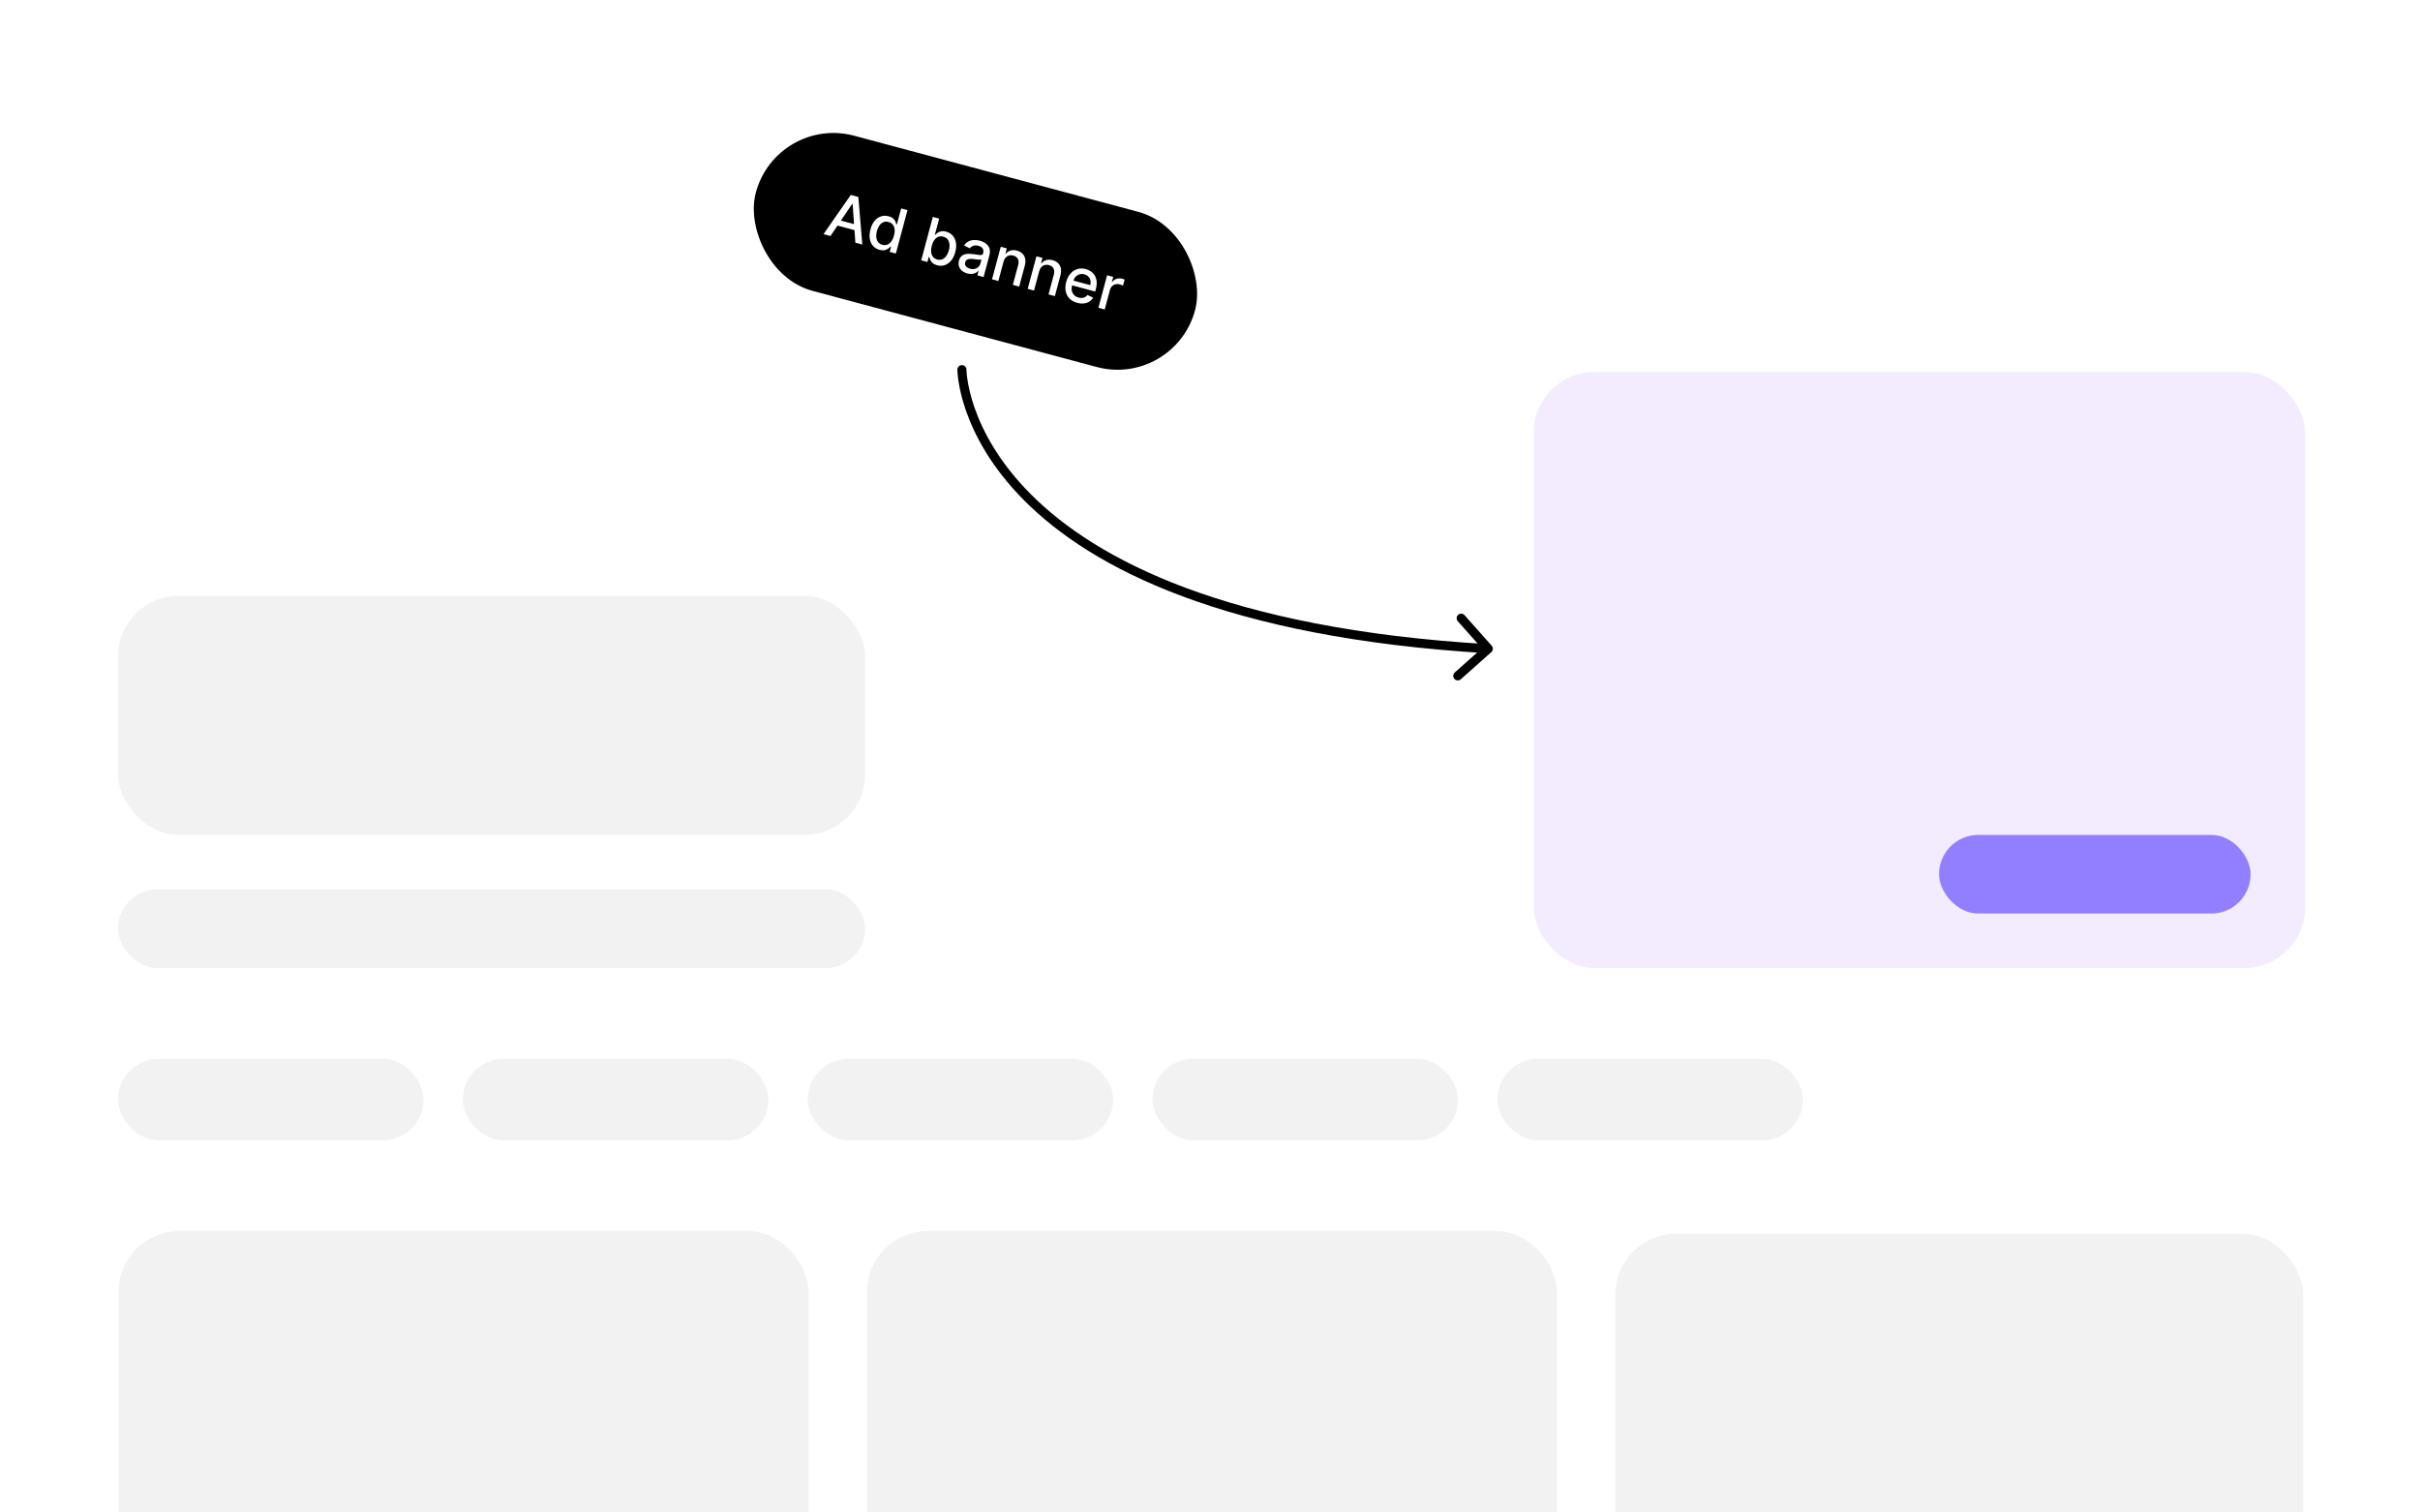 <svg width="800" height="500" viewBox="0 0 800 500" fill="none" xmlns="http://www.w3.org/2000/svg">
<rect x="0" y="0" width="800" height="500" fill="#333333" stroke="none"/>
<g clip-path="url(#clip0_644_2)">
<rect width="800" height="500" fill="white"/>
<rect x="534" y="407.881" width="227.362" height="159.637" rx="20" fill="#F2F2F2"/>
<rect x="286.625" y="406.975" width="228.053" height="159.637" rx="20" fill="#F2F2F2"/>
<rect x="39.222" y="406.975" width="228.053" height="159.637" rx="20" fill="#F2F2F2"/>
<rect x="39" y="350" width="101" height="27" rx="13.5" fill="#F2F2F2"/>
<rect x="381" y="350" width="101" height="27" rx="13.5" fill="#F2F2F2"/>
<rect x="153" y="350" width="101" height="27" rx="13.5" fill="#F2F2F2"/>
<rect x="495" y="350" width="101" height="27" rx="13.5" fill="#F2F2F2"/>
<rect x="267" y="350" width="101" height="27" rx="13.5" fill="#F2F2F2"/>
<rect x="39" y="294" width="247" height="26" rx="13" fill="#F2F2F2"/>
<rect x="39" y="197" width="247" height="79" rx="20" fill="#F2F2F2"/>
<rect x="507" y="123" width="255" height="197" rx="20" fill="#F3ECFE"/>
<rect x="641" y="276" width="103" height="26" rx="13" fill="#927FFF"/>
<rect x="256.743" y="38" width="150.313" height="53.1" rx="26.55" transform="rotate(15 256.743 38)" fill="black"/>
<path d="M274.535 78.018L272.237 77.403L281.244 64.439L283.745 65.109L285.064 80.84L282.766 80.224L281.856 67.396L281.744 67.366L274.535 78.018ZM276.426 72.503L283.879 74.5L283.391 76.322L275.938 74.325L276.426 72.503ZM290.766 82.593C289.897 82.36 289.182 81.93 288.619 81.304C288.062 80.674 287.7 79.894 287.534 78.963C287.374 78.029 287.449 76.981 287.761 75.818C288.073 74.655 288.533 73.713 289.142 72.99C289.756 72.268 290.462 71.779 291.262 71.523C292.061 71.267 292.893 71.254 293.757 71.486C294.425 71.665 294.932 71.921 295.278 72.254C295.63 72.584 295.879 72.925 296.025 73.28C296.175 73.635 296.283 73.942 296.349 74.2L296.475 74.234L297.903 68.903L299.998 69.464L296.153 83.811L294.108 83.263L294.557 81.588L294.381 81.542C294.194 81.737 293.942 81.949 293.625 82.18C293.312 82.411 292.921 82.582 292.452 82.691C291.982 82.801 291.42 82.768 290.766 82.593ZM291.707 80.93C292.31 81.091 292.861 81.069 293.362 80.863C293.869 80.653 294.306 80.292 294.673 79.78C295.045 79.269 295.333 78.635 295.536 77.879C295.736 77.132 295.804 76.449 295.739 75.831C295.674 75.213 295.476 74.692 295.144 74.268C294.812 73.843 294.341 73.549 293.729 73.385C293.098 73.216 292.529 73.239 292.021 73.453C291.513 73.668 291.076 74.029 290.71 74.536C290.348 75.045 290.072 75.654 289.882 76.364C289.689 77.083 289.624 77.759 289.684 78.391C289.745 79.023 289.941 79.563 290.271 80.012C290.607 80.458 291.086 80.764 291.707 80.93ZM304.532 86.056L308.376 71.709L310.471 72.27L309.042 77.601L309.168 77.635C309.35 77.443 309.594 77.231 309.902 76.998C310.21 76.765 310.596 76.594 311.061 76.483C311.528 76.368 312.095 76.399 312.763 76.578C313.631 76.811 314.348 77.238 314.912 77.86C315.476 78.482 315.841 79.258 316.008 80.188C316.178 81.12 316.108 82.167 315.796 83.33C315.485 84.493 315.024 85.438 314.413 86.166C313.804 86.889 313.101 87.383 312.304 87.65C311.508 87.912 310.675 87.927 309.807 87.695C309.153 87.519 308.647 87.266 308.291 86.935C307.938 86.606 307.685 86.263 307.53 85.906C307.376 85.549 307.266 85.239 307.201 84.977L307.026 84.93L306.577 86.604L304.532 86.056ZM308.026 81.226C307.823 81.982 307.755 82.675 307.822 83.303C307.889 83.932 308.087 84.463 308.416 84.897C308.747 85.326 309.213 85.621 309.816 85.782C310.442 85.95 311.009 85.924 311.518 85.706C312.029 85.482 312.468 85.112 312.837 84.595C313.211 84.079 313.494 83.462 313.686 82.742C313.877 82.033 313.94 81.366 313.877 80.744C313.818 80.122 313.62 79.591 313.282 79.15C312.95 78.711 312.468 78.406 311.838 78.238C311.23 78.075 310.675 78.094 310.171 78.294C309.671 78.496 309.239 78.848 308.874 79.351C308.509 79.853 308.226 80.478 308.026 81.226ZM319.78 90.397C319.098 90.214 318.515 89.923 318.032 89.523C317.55 89.118 317.213 88.63 317.02 88.058C316.833 87.487 316.834 86.849 317.023 86.144C317.185 85.537 317.436 85.069 317.775 84.739C318.113 84.409 318.512 84.183 318.97 84.061C319.428 83.938 319.918 83.884 320.44 83.899C320.962 83.913 321.485 83.959 322.01 84.034C322.675 84.132 323.214 84.212 323.628 84.273C324.044 84.329 324.358 84.325 324.57 84.262C324.782 84.199 324.922 84.041 324.989 83.789L325.003 83.74C325.166 83.128 325.121 82.608 324.865 82.179C324.614 81.751 324.15 81.447 323.473 81.265C322.768 81.076 322.17 81.084 321.68 81.288C321.196 81.489 320.826 81.757 320.571 82.094L318.722 81.118C319.131 80.527 319.613 80.091 320.169 79.809C320.731 79.524 321.331 79.37 321.968 79.345C322.606 79.316 323.25 79.388 323.899 79.562C324.329 79.678 324.771 79.851 325.224 80.083C325.684 80.311 326.088 80.614 326.437 80.993C326.79 81.373 327.036 81.847 327.175 82.415C327.314 82.978 327.279 83.651 327.068 84.436L325.154 91.582L323.108 91.033L323.503 89.562L323.418 89.54C323.21 89.774 322.936 89.986 322.595 90.175C322.254 90.364 321.848 90.488 321.377 90.547C320.905 90.606 320.373 90.556 319.78 90.397ZM320.686 88.838C321.265 88.993 321.791 89.011 322.263 88.892C322.74 88.775 323.135 88.56 323.449 88.249C323.769 87.934 323.985 87.564 324.099 87.139L324.471 85.752C324.376 85.807 324.213 85.838 323.98 85.846C323.754 85.85 323.499 85.84 323.215 85.814C322.933 85.783 322.659 85.752 322.392 85.721C322.126 85.685 321.904 85.655 321.725 85.632C321.305 85.575 320.91 85.562 320.542 85.593C320.178 85.626 319.864 85.729 319.602 85.904C319.346 86.076 319.168 86.349 319.068 86.722C318.929 87.241 319.015 87.684 319.327 88.053C319.64 88.417 320.093 88.679 320.686 88.838ZM331.75 86.501L330.038 92.89L327.944 92.329L330.827 81.569L332.837 82.108L332.368 83.859L332.501 83.895C332.902 83.391 333.412 83.037 334.032 82.833C334.657 82.63 335.374 82.637 336.182 82.853C336.915 83.05 337.516 83.376 337.984 83.832C338.454 84.283 338.76 84.851 338.902 85.534C339.044 86.218 338.996 87.004 338.759 87.891L336.925 94.736L334.83 94.174L336.596 87.582C336.805 86.802 336.765 86.138 336.477 85.591C336.189 85.038 335.691 84.667 334.981 84.476C334.495 84.346 334.035 84.336 333.6 84.444C333.17 84.554 332.791 84.783 332.463 85.131C332.14 85.475 331.903 85.932 331.75 86.501ZM343.54 89.661L341.828 96.049L339.734 95.488L342.617 84.728L344.627 85.267L344.158 87.018L344.291 87.054C344.692 86.55 345.202 86.196 345.822 85.992C346.447 85.789 347.164 85.796 347.972 86.013C348.705 86.209 349.306 86.535 349.774 86.991C350.244 87.442 350.55 88.01 350.692 88.694C350.834 89.377 350.786 90.163 350.549 91.05L348.715 97.895L346.62 97.333L348.386 90.741C348.595 89.961 348.555 89.297 348.267 88.75C347.979 88.197 347.481 87.826 346.771 87.635C346.285 87.505 345.825 87.495 345.39 87.603C344.96 87.713 344.581 87.942 344.253 88.29C343.93 88.634 343.693 89.091 343.54 89.661ZM356.103 100.107C355.043 99.823 354.191 99.352 353.546 98.694C352.907 98.032 352.491 97.232 352.297 96.294C352.109 95.353 352.164 94.324 352.463 93.208C352.759 92.106 353.224 91.189 353.861 90.459C354.501 89.729 355.256 89.228 356.125 88.956C356.999 88.684 357.936 88.682 358.935 88.95C359.542 89.113 360.104 89.371 360.62 89.725C361.136 90.078 361.562 90.53 361.9 91.081C362.238 91.632 362.446 92.286 362.524 93.043C362.602 93.795 362.511 94.659 362.249 95.635L362.051 96.377L353.497 94.085L353.917 92.516L360.418 94.258C360.566 93.707 360.585 93.189 360.474 92.704C360.365 92.214 360.141 91.791 359.801 91.435C359.466 91.08 359.027 90.829 358.485 90.684C357.897 90.527 357.344 90.534 356.828 90.706C356.317 90.874 355.881 91.158 355.519 91.556C355.163 91.951 354.912 92.417 354.769 92.954L354.44 94.18C354.247 94.9 354.21 95.545 354.327 96.117C354.448 96.69 354.702 97.171 355.089 97.56C355.476 97.944 355.976 98.219 356.588 98.382C356.985 98.489 357.362 98.53 357.719 98.505C358.077 98.476 358.406 98.379 358.705 98.214C359.005 98.049 359.263 97.815 359.479 97.513L361.366 98.401C361.05 98.942 360.628 99.377 360.1 99.706C359.577 100.032 358.975 100.233 358.293 100.311C357.618 100.385 356.888 100.317 356.103 100.107ZM363.102 101.75L365.985 90.989L368.01 91.532L367.552 93.241L367.664 93.271C368.015 92.745 368.483 92.382 369.067 92.183C369.656 91.981 370.266 91.964 370.897 92.133C371.028 92.168 371.181 92.214 371.356 92.271C371.535 92.329 371.675 92.379 371.773 92.42L371.237 94.424C371.159 94.378 371.016 94.312 370.809 94.227C370.603 94.136 370.392 94.062 370.178 94.005C369.683 93.872 369.213 93.859 368.769 93.965C368.331 94.068 367.951 94.274 367.628 94.583C367.306 94.887 367.082 95.273 366.957 95.74L365.196 102.311L363.102 101.75Z" fill="white"/>
<path d="M319.491 122.194C319.491 121.366 318.82 120.694 317.991 120.694C317.163 120.694 316.491 121.366 316.491 122.194H319.491ZM492.996 215.583C493.616 215.032 493.672 214.084 493.121 213.465L484.153 203.374C483.603 202.755 482.655 202.699 482.036 203.249C481.416 203.8 481.36 204.748 481.911 205.367L489.882 214.337L480.913 222.308C480.293 222.858 480.238 223.807 480.788 224.426C481.338 225.045 482.286 225.101 482.906 224.551L492.996 215.583ZM317.991 122.194C316.491 122.194 316.491 122.196 316.491 122.198C316.491 122.199 316.491 122.202 316.491 122.204C316.491 122.209 316.492 122.215 316.492 122.222C316.492 122.236 316.492 122.255 316.492 122.279C316.493 122.327 316.495 122.394 316.498 122.481C316.504 122.654 316.515 122.903 316.538 123.223C316.583 123.863 316.672 124.789 316.848 125.961C317.2 128.306 317.9 131.64 319.293 135.66C322.08 143.706 327.633 154.478 338.681 165.543C360.782 187.679 404.692 210.82 491.912 215.959L492.088 212.964C405.299 207.851 362.205 184.858 340.804 163.424C330.101 152.704 324.778 142.331 322.128 134.678C320.801 130.849 320.142 127.696 319.815 125.516C319.651 124.425 319.57 123.579 319.53 123.012C319.51 122.729 319.501 122.517 319.496 122.379C319.494 122.31 319.492 122.259 319.492 122.228C319.492 122.213 319.492 122.202 319.491 122.197C319.491 122.194 319.491 122.192 319.491 122.192C319.491 122.192 319.491 122.192 319.491 122.192C319.491 122.193 319.491 122.194 317.991 122.194Z" fill="black"/>
</g>
<defs>
<clipPath id="clip0_644_2">
<rect width="800" height="500" fill="white"/>
</clipPath>
</defs>
</svg>
